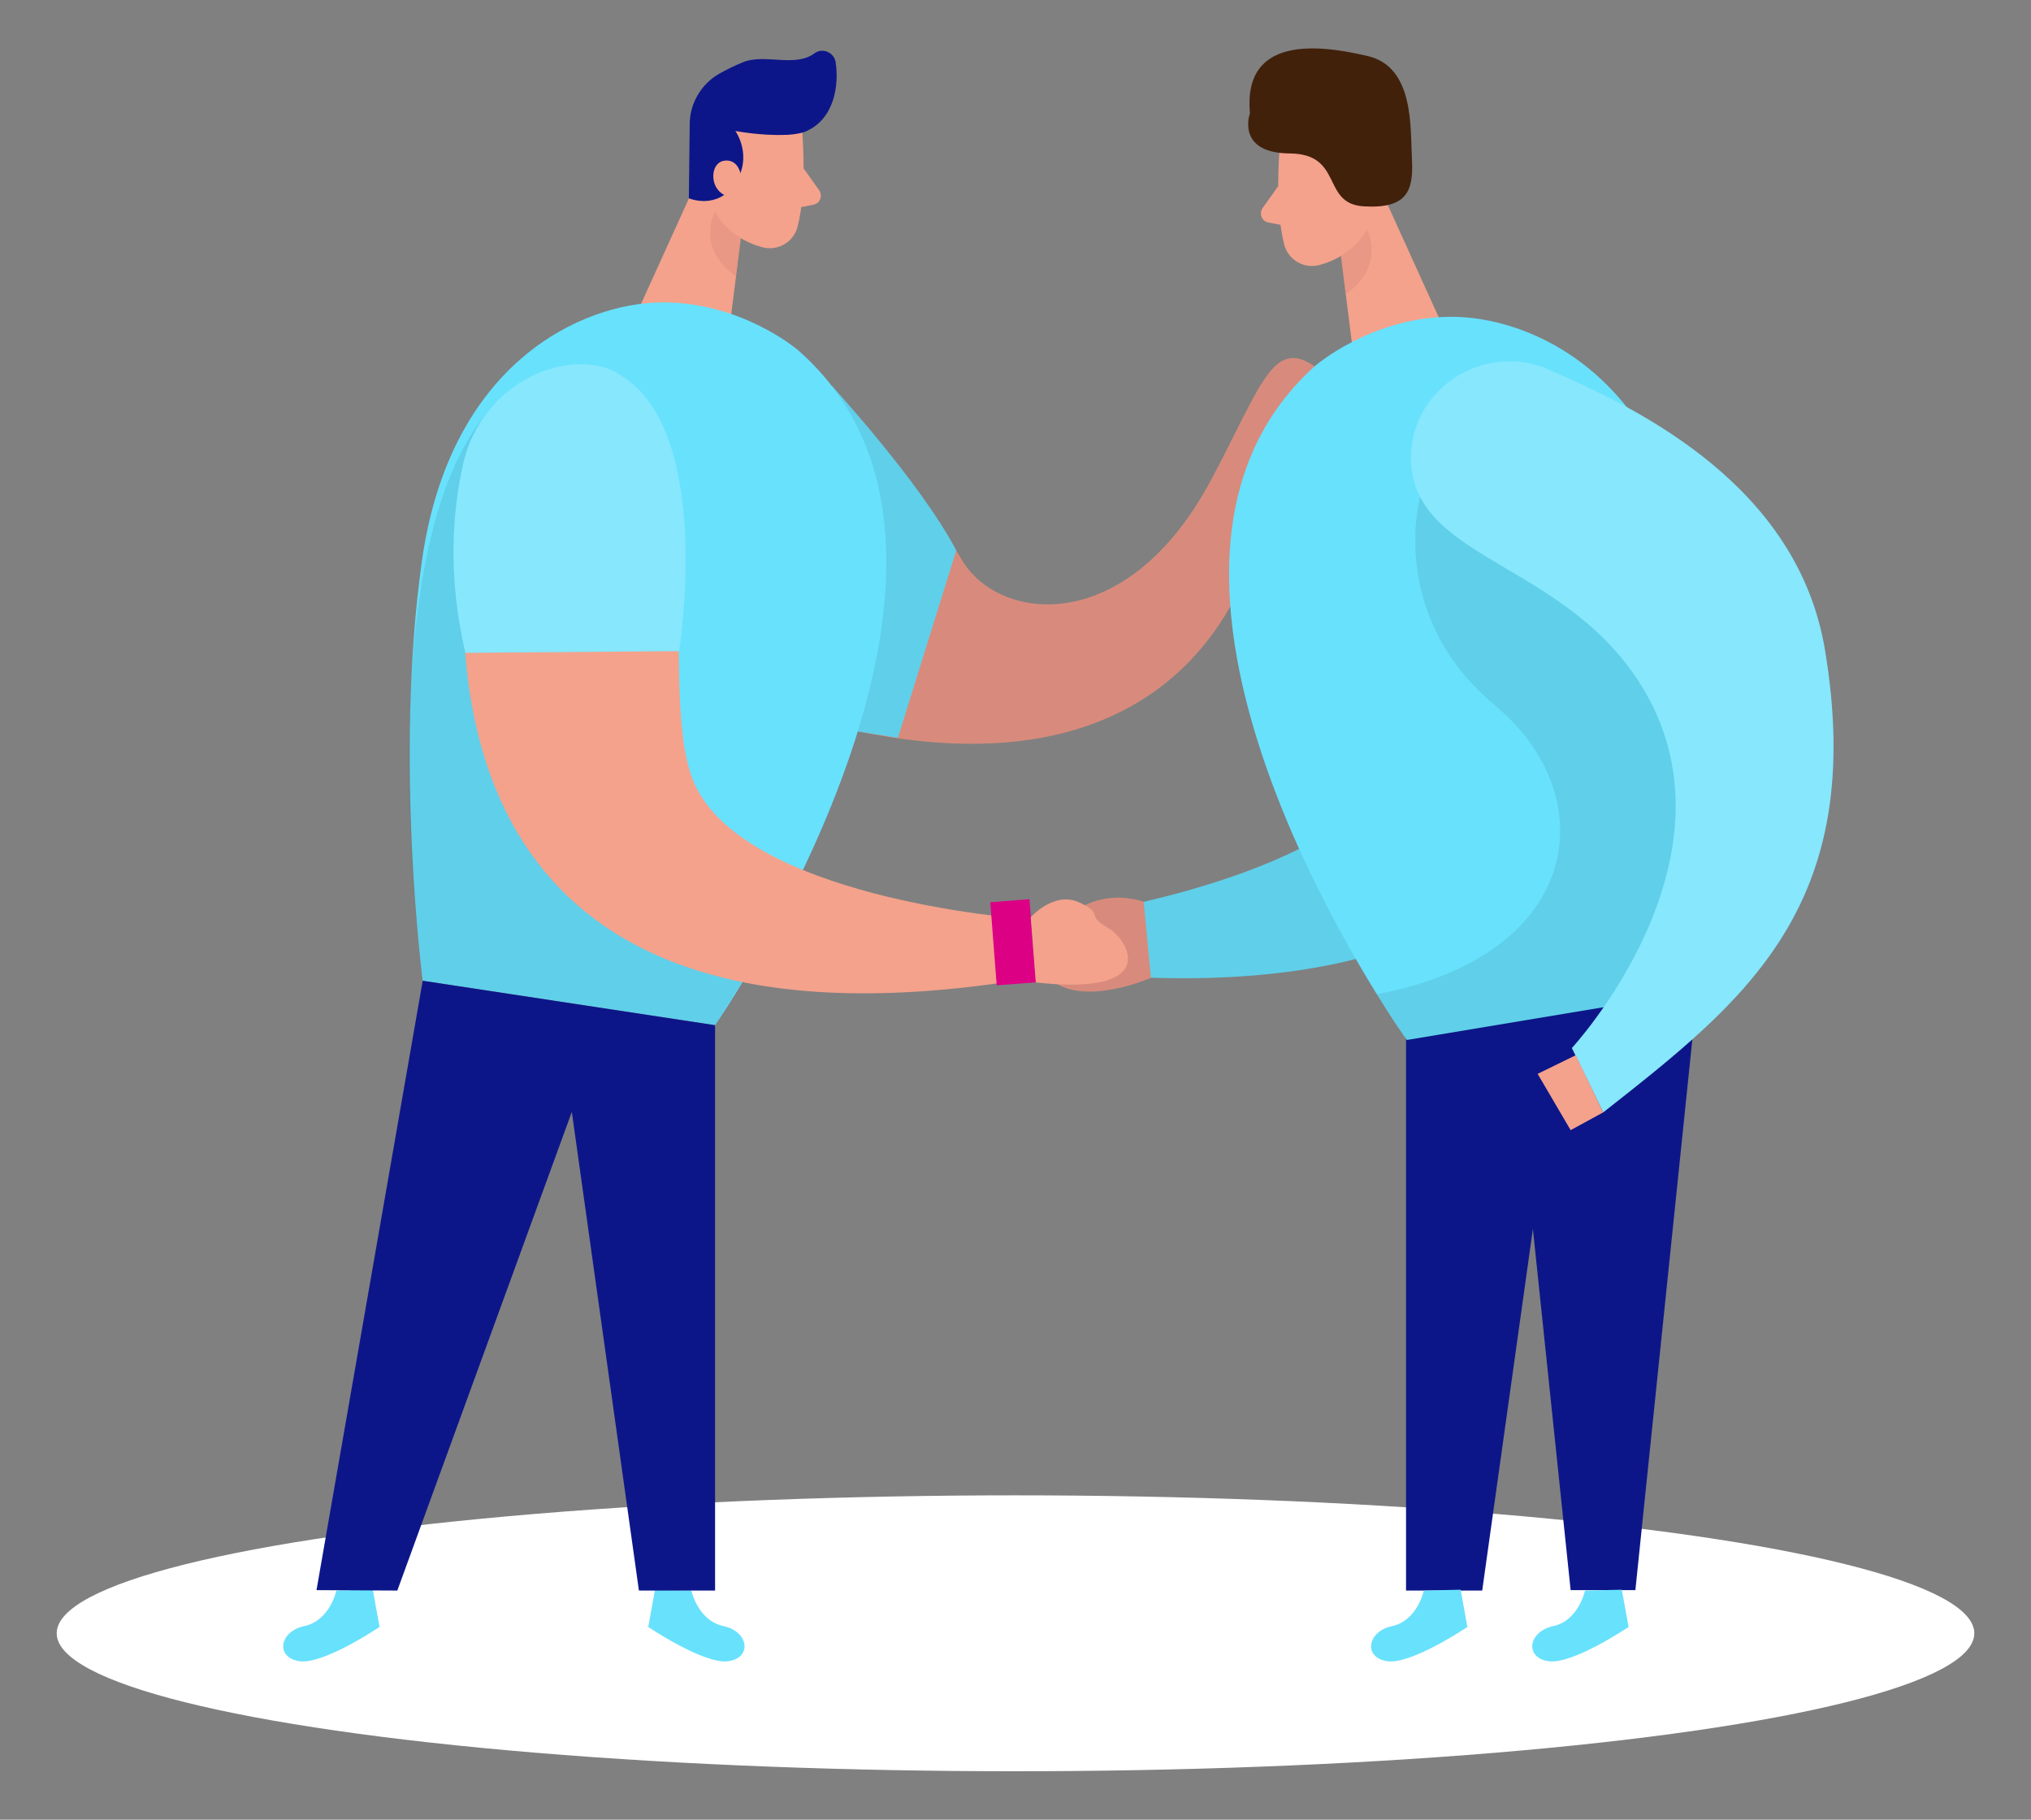 <?xml version="1.0" encoding="utf-8"?>
<!-- Generator: Adobe Illustrator 27.6.1, SVG Export Plug-In . SVG Version: 6.00 Build 0)  -->
<svg version="1.1" id="_0015_calendar" transform="scale(1)"
	 xmlns="http://www.w3.org/2000/svg" xmlns:xlink="http://www.w3.org/1999/xlink" x="0px" y="0px" width="480px" height="430px"
	 viewBox="0 0 480 430" style="enable-background:new 0 0 480 430;" xml:space="preserve">
<rect x="0" y="0" width="480" height="430" fill="#808080" stroke="none"/>
<style type="text/css">
	.st0{fill:#FFFFFF;}
	.st1{fill:#D88B7C;}
	.st2{fill:#68E1FD;}
	.st3{opacity:0.08;fill:#000001;enable-background:new    ;}
	.st4{fill:#F4A28C;}
	.st5{fill:#0D1689;}
	.st6{opacity:0.31;fill:#CE8172;enable-background:new    ;}
	.st7{opacity:0.2;fill:#FFFFFF;enable-background:new    ;}
	.st8{fill:#DC0085;}
	.st9{fill:#42210B;}
</style>
<ellipse id="sd" class="st0" cx="240" cy="385.96" rx="226.6" ry="32.6"/>
<g id="handshake">
	<path class="st1" d="M197.8,92.86c0,0,20.8,24.6,29.5,39.4s39,18.5,58.9-18.8c11.8-22.1,14.6-33.9,24.6-26.8
		c9.9,7.1-12.8,37.1-12.8,37.1s-10.1,69.1-100.1,48C80.7,144.16,197.8,92.86,197.8,92.86L197.8,92.86z"/>
	<path class="st2" d="M376.9,98.66c10.6,40,24.8,143.8-119.9,131.5v-14.4c0,0,66.1-10,74.8-38.7c7.4-24.3-14.5-88.5,17.3-95.8
		C361.4,78.36,373.6,86.46,376.9,98.66L376.9,98.66z"/>
	<path class="st3" d="M376.9,98.66c10.6,40,24.8,143.8-119.9,131.5v-14.4c0,0,66.1-10,74.8-38.7c7.4-24.3-14.5-88.5,17.3-95.8
		C361.4,78.36,373.6,86.46,376.9,98.66L376.9,98.66z"/>
	<path class="st4" d="M189.6,31.26c0,0,1.2,13.4-1.1,22.3c-0.9,3.6-4.6,5.8-8.2,4.9c-4.5-1.2-10.1-4.1-11.6-11.2l-4-11.7
		c0,0-2.3-7.4,5.3-12.9C177.5,17.16,189.3,23.06,189.6,31.26L189.6,31.26z"/>
	<polygon class="st4" points="166.6,38.56 151.3,72.26 171.2,87.06 175.2,55.36 	"/>
	<path class="st5" d="M186.2,31.86c-2.3,0.1-6.6,0.1-12.4-0.9c0,0,4.2,5.8,0,12.3s-11,3.6-11,3.6l0.2-17.2c-0.1-5,2.6-9.7,6.9-12.2
		c1.8-1,3.8-2,5.8-2.8c5-2,12.2,1.3,16.7-2c1.9-1.5,4.8-0.3,5.1,2.1c0.8,5.2-0.2,13.5-7.3,16.4C189,31.56,187.6,31.76,186.2,31.86
		L186.2,31.86z"/>
	<path class="st4" d="M175.3,42.76c0,0-0.1-5.2-4-4.8s-3.8,7.9,1.5,8.6L175.3,42.76L175.3,42.76z"/>
	<path class="st4" d="M189.9,39.76l3.7,5.2c0.9,1.3,0.2,3.1-1.3,3.4l-5.1,1L189.9,39.76L189.9,39.76z"/>
	<path class="st6" d="M175.1,56.26c0,0-4.5-2.6-6.1-6.3c0,0-4.8,8.4,5,15.4C173.9,65.26,175.1,56.26,175.1,56.26z"/>
	<path class="st4" d="M302.4,35.46c0,0-1.2,13.4,1.1,22.3c0.9,3.6,4.6,5.8,8.2,4.9c4.5-1.2,10.1-4.1,11.6-11.2l4-11.7
		c0,0,2.3-7.4-5.3-12.9S302.7,27.36,302.4,35.46L302.4,35.46z"/>
	<polygon class="st4" points="325.4,42.76 340.7,76.46 320.8,91.26 316.8,59.56 	"/>
	<path class="st4" d="M316.7,46.96c0,0,0.1-5.2,4-4.8s3.8,7.9-1.5,8.6L316.7,46.96L316.7,46.96z"/>
	<path class="st4" d="M302.1,43.96l-3.7,5.2c-0.9,1.3-0.2,3.1,1.3,3.4l5.1,1L302.1,43.96L302.1,43.96z"/>
	<path class="st6" d="M316.9,60.46c0,0,4.5-2.6,6.1-6.3c0,0,4.8,8.4-5,15.4L316.9,60.46L316.9,60.46z"/>
	<path class="st2" d="M226,130.06l-13.8,44.3l-28.1-4.5l12.5-78.7C196.6,91.26,217.4,113.76,226,130.06L226,130.06z"/>
	<path class="st3" d="M226,130.06l-13.8,44.3l-28.1-4.5l12.5-78.7C196.6,91.26,217.4,113.76,226,130.06L226,130.06z"/>
	<polygon class="st5" points="401.4,231.76 386.5,375.76 371.2,375.76 359.4,262.86 332.3,242.26 	"/>
	<polygon class="st5" points="332.3,242.26 332.3,375.86 350.3,375.86 366.8,258.16 	"/>
	<path class="st2" d="M188.5,82.66c0,0-13.2-11.3-32-11.2s-50.2,14.1-56.8,61.2c-6.6,47.1,0.2,99.1,0.2,99.1l69.1,10.5
		C169,242.26,245.2,132.16,188.5,82.66z"/>
	<path class="st3" d="M175.3,232.06l-6.3,10.2l-69.1-10.5c0,0-13.9-101.6,15.9-135l23.7,36.1L175.3,232.06L175.3,232.06z"/>
	<path class="st2" d="M310.7,86.56c0,0,13.1-11.5,31.9-11.7s50.4,13.3,57.7,60.3s1.2,99.1,1.2,99.1l-69,11.5
		C332.5,245.86,254.8,136.96,310.7,86.56L310.7,86.56z"/>
	<path class="st4" d="M112.7,109.46c-7.5,40.7-13.7,145.3,129.7,121.9l-1.1-14.3c0,0-66.7-4.9-77.6-32.9
		c-9.2-23.7,7.7-89.4-24.6-94.2C126.6,88.06,115,97.06,112.7,109.46L112.7,109.46z"/>
	<path class="st2" d="M109.4,109.86c-2.3,10.4-3.8,25.9,0.6,44.4l50.5-0.4c0,0,8.3-51.8-13.7-65.1c0,0-5.3-4.5-15.7-1.9
		C120.1,89.76,111.8,98.76,109.4,109.86L109.4,109.86z"/>
	<path class="st7" d="M109.4,109.86c-2.3,10.4-3.8,25.9,0.6,44.4l50.5-0.4c0,0,8.3-51.8-13.7-65.1c0,0-5.3-4.5-15.7-1.9
		C120.1,89.76,111.8,98.76,109.4,109.86L109.4,109.86z"/>
	<path class="st2" d="M163.4,375.86c0,0,1.5,7.1,7.6,8.4c6,1.3,6.8,7.5,1.1,8.3s-18.9-8.1-18.9-8.1l1.6-8.8L163.4,375.86
		L163.4,375.86z"/>
	<path class="st2" d="M79.5,375.86c0,0-1.5,7.1-7.6,8.4c-6,1.3-6.8,7.5-1.1,8.3s18.9-8.1,18.9-8.1l-1.6-8.8L79.5,375.86L79.5,375.86
		z"/>
	<path class="st3" d="M335.6,117.56c0,0-7.8,27.9,17.8,49.2s21,58.9-28,68.2l7.2,11l73.8-12.6l3.5-51.6l-26.5-53.2L335.6,117.56
		L335.6,117.56z"/>
	
		<rect x="234.73" y="212.9" transform="matrix(0.997 -0.077 0.077 0.997 -16.379 19.016)" class="st8" width="9.3" height="19.7"/>
	<path class="st9" d="M295.4,26.76c0,0-3.4,9.4,9.4,9.5s7.4,11.9,17.5,12.5s11.8-3.5,11.4-11s0.6-21.9-10.4-24.5
		S293.7,8.06,295.4,26.76L295.4,26.76z"/>
	<path class="st2" d="M333.5,109.46c-1-17.1,17-29,32.6-22.1c22.2,9.6,58.8,27.8,65.2,66.2c10.1,60.6-19.1,83.1-52.4,109.3
		l-7.4-15.2c0,0,40.5-43.8,17.4-84C371.1,132.86,334.9,132.96,333.5,109.46L333.5,109.46z"/>
	<path class="st7" d="M333.5,109.46c-1-17.1,17-29,32.6-22.1c22.2,9.6,58.8,27.8,65.2,66.2c10.1,60.6-19.1,83.1-52.4,109.3
		l-7.4-15.2c0,0,40.5-43.8,17.4-84C371.1,132.86,334.9,132.96,333.5,109.46L333.5,109.46z"/>
	<polygon class="st4" points="372.4,249.36 363.4,253.76 371.2,267.06 378.9,262.86 	"/>
	<polygon class="st5" points="169,242.26 169,375.86 151,375.86 134.5,258.16 	"/>
	<path class="st1" d="M270.3,213.06l1.7,18c0,0-13.9,6.2-22.1,1.5S252.1,207.56,270.3,213.06z"/>
	<path class="st2" d="M336.5,375.86c0,0-1.5,7.1-7.5,8.4s-6.8,7.5-1.1,8.3c5.7,0.8,18.9-8.1,18.9-8.1l-1.6-8.8L336.5,375.86
		L336.5,375.86z"/>
	<path class="st2" d="M374.6,375.86c0,0-1.5,7.1-7.5,8.4s-6.8,7.5-1.1,8.3c5.7,0.8,18.9-8.1,18.9-8.1l-1.6-8.8L374.6,375.86
		L374.6,375.86z"/>
	<polygon class="st5" points="99.9,231.76 74.8,375.76 93.9,375.86 135.1,262.86 169,242.26 	"/>
	<path class="st4" d="M243.6,216.76c0,0,5.5-6.3,11.5-3.5s1.4,3,6.6,5.9s12.8,16.3-16.9,13L243.6,216.76L243.6,216.76z"/>
</g>
</svg>
